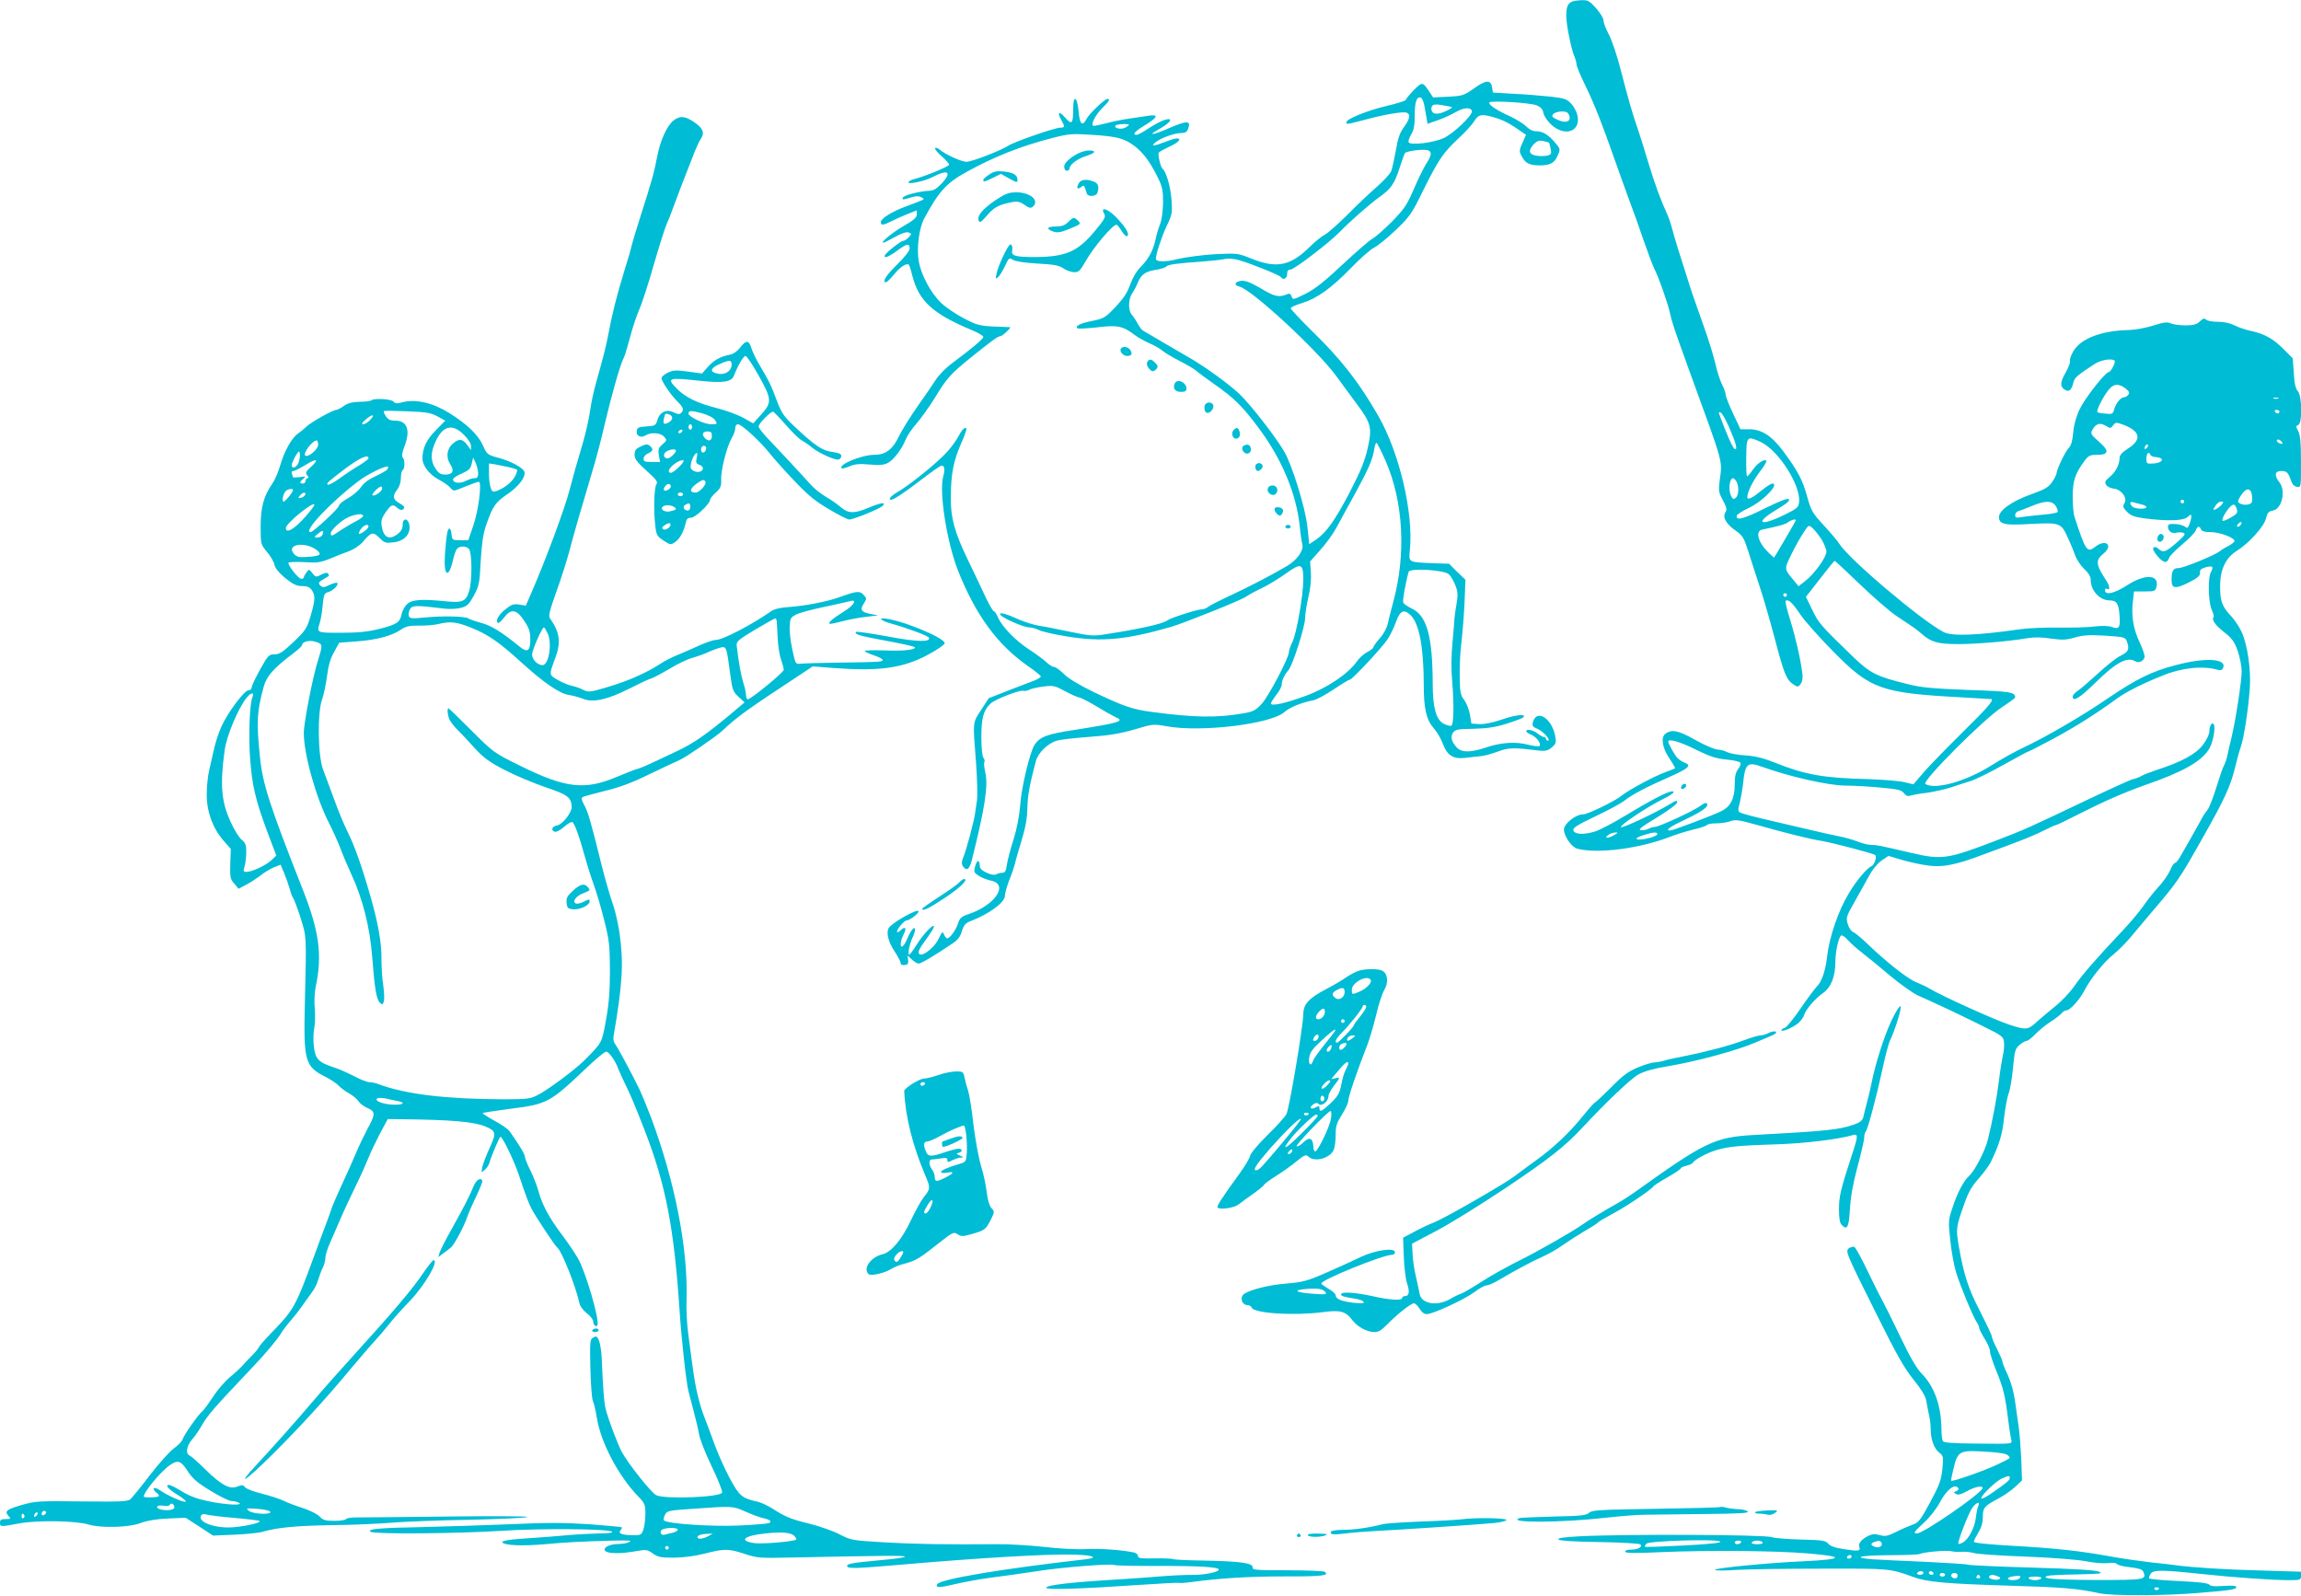 <?xml version="1.0" standalone="no"?>
<!DOCTYPE svg PUBLIC "-//W3C//DTD SVG 20010904//EN"
 "http://www.w3.org/TR/2001/REC-SVG-20010904/DTD/svg10.dtd">
<svg version="1.0" xmlns="http://www.w3.org/2000/svg"
 width="1280pt" height="888pt" viewBox="0 0 1280 888"
 preserveAspectRatio="xMidYMid meet">
<g transform="translate(0,888) scale(0.1,-0.1)"
fill="#00bcd4" stroke="none">
<path d="M8743 8870 c-33 -13 -39 -67 -18 -174 9 -50 23 -106 31 -125 8 -18
14 -41 14 -50 0 -9 22 -62 49 -117 51 -105 95 -217 162 -409 21 -60 57 -159
79 -220 23 -60 61 -166 84 -235 24 -69 51 -140 60 -158 23 -44 75 -192 86
-245 10 -47 19 -75 101 -302 204 -560 190 -510 175 -630 -7 -54 -5 -65 18
-108 21 -39 24 -51 14 -67 -17 -27 3 -64 56 -101 41 -29 47 -40 72 -118 15
-47 44 -138 65 -201 21 -63 58 -193 83 -287 50 -191 64 -225 102 -250 25 -16
27 -16 41 3 9 12 13 33 9 59 -10 79 -38 202 -68 298 -17 54 -28 100 -25 104
14 13 38 -10 81 -74 25 -37 107 -129 182 -205 208 -212 267 -233 714 -257 91
-5 166 -10 168 -10 14 -6 -22 -48 -156 -180 -87 -86 -186 -187 -219 -225 l-59
-69 -50 12 c-27 7 -119 14 -204 17 -247 6 -351 25 -515 91 -65 26 -110 37
-165 41 -41 2 -87 11 -102 18 -15 8 -37 14 -50 14 -20 1 -73 23 -133 57 -89
50 -128 58 -162 30 -25 -19 -15 -80 23 -135 20 -30 34 -55 32 -56 -2 -1 -25
-11 -53 -21 -63 -23 -207 -100 -244 -131 -35 -29 -188 -104 -214 -104 -42 0
-107 -52 -107 -84 0 -38 43 -99 74 -107 113 -30 352 1 521 68 28 11 83 28 123
38 40 9 75 21 78 26 3 5 26 9 51 9 26 0 61 5 79 12 28 10 47 7 141 -19 167
-47 302 -81 368 -91 54 -9 281 -68 296 -78 12 -7 -4 -56 -20 -62 -26 -11 -84
-80 -128 -154 -57 -95 -107 -241 -119 -348 -8 -76 -31 -144 -56 -166 -11 -11
-52 -66 -91 -123 -39 -57 -79 -106 -89 -109 -10 -2 -18 -8 -18 -13 0 -13 71
18 97 43 13 12 26 31 29 42 10 32 62 92 105 122 45 31 69 93 69 176 0 56 18
135 32 144 5 4 22 -8 36 -24 15 -17 52 -50 83 -74 31 -24 101 -81 155 -127 55
-46 124 -95 154 -109 109 -48 235 -108 354 -167 117 -58 121 -61 124 -94 2
-19 -1 -53 -7 -75 -5 -23 -15 -84 -21 -136 -11 -90 -37 -231 -62 -330 -16 -63
-71 -170 -103 -200 -33 -30 -68 -97 -96 -185 -21 -62 -21 -72 -10 -175 6 -61
21 -140 32 -177 24 -78 95 -248 115 -278 8 -11 14 -25 14 -32 0 -7 14 -34 30
-60 17 -26 30 -57 30 -70 0 -13 16 -63 36 -111 38 -92 49 -140 64 -262 5 -41
12 -90 16 -108 7 -38 32 -34 -211 -32 -110 1 -162 5 -167 13 -4 7 -8 35 -8 62
-1 136 -39 243 -113 317 -25 26 -63 91 -113 196 -41 86 -89 182 -105 212 -17
30 -55 108 -86 172 -31 64 -61 119 -68 122 -7 2 -20 -1 -29 -7 -22 -16 -20
-22 155 -372 110 -222 153 -297 204 -360 43 -53 66 -92 70 -115 3 -19 10 -54
15 -78 6 -23 10 -59 10 -80 0 -58 18 -109 46 -131 25 -20 26 -23 19 -93 -7
-63 -16 -88 -68 -185 -54 -100 -66 -114 -97 -124 -19 -7 -60 -24 -91 -40 -49
-24 -61 -27 -93 -18 -27 7 -42 6 -64 -5 -37 -19 -56 -42 -49 -61 9 -23 -4 -25
-83 -13 -52 8 -79 17 -90 31 -14 17 -31 20 -152 23 -74 2 -147 8 -161 13 -39
15 -823 18 -1070 5 -93 -5 -125 -10 -117 -18 7 -7 88 -12 228 -14 123 -2 221
-8 227 -13 14 -14 -13 -29 -52 -29 -18 0 -33 -5 -33 -11 0 -9 52 -10 203 -3
258 11 632 8 812 -7 212 -18 203 -33 -25 -44 -189 -8 -490 -38 -490 -47 0 -5
53 -6 118 -1 64 4 279 7 477 7 379 1 379 1 510 -47 73 -27 185 -37 515 -47
310 -9 396 -16 520 -43 70 -15 358 -14 550 2 181 15 210 19 210 33 0 7 -23 9
-70 6 -49 -4 -73 -2 -80 7 -7 9 -62 15 -170 20 -88 4 -162 11 -165 15 -2 4 2
15 9 26 16 22 61 22 286 -2 180 -19 382 -33 478 -34 69 0 72 1 72 24 l0 23
-227 7 c-200 5 -370 16 -468 29 -16 2 -79 10 -140 16 -60 7 -159 21 -220 32
-174 32 -314 47 -547 60 -142 8 -218 16 -218 23 0 6 12 29 25 51 17 27 25 55
25 86 0 52 8 62 90 105 30 16 71 45 91 64 l37 35 -4 115 c-3 63 -9 144 -14
180 -5 36 -15 102 -21 148 -7 49 -23 106 -40 143 -16 33 -29 66 -29 72 0 7
-14 39 -30 71 -17 32 -30 65 -30 72 0 7 -29 68 -64 137 -66 126 -92 206 -120
367 -16 94 -15 105 32 236 21 61 41 96 79 138 28 32 57 72 66 89 50 103 66
158 75 247 6 52 17 113 25 136 9 22 20 87 25 144 9 95 12 106 36 127 15 13 33
23 40 23 6 0 28 16 47 36 18 20 57 51 84 69 28 18 57 40 64 49 7 9 19 16 27
16 19 0 72 58 99 110 34 66 110 160 163 202 26 21 67 62 92 92 25 30 72 86
105 125 160 187 165 194 304 441 110 194 149 277 172 372 11 46 26 101 34 123
17 48 42 207 50 325 8 101 -12 241 -45 314 -12 27 -39 68 -61 91 -49 53 -59
81 -59 166 0 91 32 157 93 195 66 41 150 133 162 179 8 33 15 41 39 45 50 9
73 110 36 157 -30 38 -26 63 9 63 32 0 40 -8 56 -55 7 -20 18 -31 33 -33 22
-3 22 -3 22 138 0 107 -4 148 -15 171 -14 26 -14 30 0 35 23 9 21 160 -2 187
-13 14 -20 43 -23 102 l-6 82 -51 51 c-58 58 -106 85 -181 101 -29 6 -70 20
-92 31 -25 13 -59 20 -93 20 -29 0 -58 5 -65 12 -9 9 -17 7 -35 -10 -18 -17
-35 -22 -80 -22 -31 0 -67 5 -81 11 -20 9 -38 7 -98 -12 -41 -13 -102 -24
-138 -25 -151 -3 -267 -48 -307 -119 -13 -22 -21 -46 -18 -53 3 -7 -9 -37 -25
-66 -32 -55 -31 -79 0 -96 21 -11 34 1 44 43 6 26 22 40 119 103 35 22 95 32
110 18 8 -8 -21 -64 -33 -64 -18 0 -133 -146 -161 -206 -19 -39 -32 -85 -36
-129 -4 -47 -12 -74 -25 -87 -19 -19 -68 -121 -68 -142 0 -6 -11 -27 -24 -47
-21 -30 -40 -41 -118 -69 -106 -38 -178 -89 -178 -126 0 -40 30 -47 169 -39
171 9 176 7 213 -74 17 -36 36 -84 44 -106 8 -21 30 -53 49 -71 23 -21 35 -41
35 -58 0 -62 50 -116 107 -116 38 0 50 -19 54 -91 4 -61 -4 -71 -42 -57 -20 7
-55 8 -98 3 -36 -5 -127 -7 -201 -6 -74 1 -169 -3 -210 -9 -245 -35 -382 -40
-428 -16 -122 63 -530 408 -581 492 -10 16 -49 62 -86 102 -62 67 -70 80 -92
159 -27 97 -51 141 -134 254 -65 87 -122 123 -194 121 l-43 0 -41 87 c-22 47
-41 94 -41 104 0 10 -9 35 -20 57 -11 21 -29 76 -39 122 -11 46 -40 139 -65
208 -64 182 -64 180 -81 235 -55 170 -78 246 -91 295 -8 30 -19 64 -24 75 -46
102 -74 180 -109 295 -22 74 -50 162 -61 195 -27 75 -52 163 -96 333 -19 74
-48 159 -64 190 -17 31 -30 66 -30 78 0 12 -18 42 -41 68 -35 39 -46 46 -77
45 -21 0 -47 -4 -59 -9z m3081 -2151 c21 -17 24 -24 15 -35 -6 -8 -17 -14 -24
-14 -18 0 -45 -34 -54 -66 -7 -27 -11 -29 -47 -25 -21 1 -42 5 -46 8 -9 5 25
76 59 121 28 38 58 41 97 11z m849 -56 c-7 -2 -19 -2 -25 0 -7 3 -2 5 12 5 14
0 19 -2 13 -5z m7 -73 c0 -5 -4 -10 -9 -10 -6 0 -13 5 -16 10 -3 6 1 10 9 10
9 0 16 -4 16 -10z m-3063 -83 c40 -91 51 -131 33 -125 -7 2 -30 49 -51 103
-45 114 -43 106 -26 99 6 -2 26 -37 44 -77z m2138 7 c14 18 16 18 60 2 92 -36
100 -82 23 -131 -32 -20 -47 -37 -47 -52 -1 -38 -21 -77 -54 -105 -27 -22 -30
-30 -21 -45 6 -10 25 -19 42 -21 43 -4 78 -52 60 -81 -11 -18 -9 -24 14 -48
22 -22 42 -29 100 -37 130 -16 213 -13 237 8 18 16 21 17 21 3 0 -9 -5 -28
-10 -42 -9 -23 -13 -25 -25 -15 -9 7 -33 14 -55 15 -32 2 -40 -1 -40 -15 0
-25 22 -40 48 -33 12 3 29 2 38 -1 13 -5 8 -14 -27 -45 -68 -61 -85 -68 -109
-46 -14 12 -24 15 -30 9 -7 -7 1 -23 23 -49 34 -39 52 -41 65 -5 4 9 37 43 74
74 37 31 70 65 73 76 8 24 21 26 29 5 4 -10 20 -15 53 -15 50 0 133 -31 133
-49 0 -6 -15 -18 -32 -27 -18 -9 -40 -22 -48 -29 -25 -22 -203 -95 -231 -95
-30 0 -39 -15 -39 -66 0 -49 20 -52 96 -14 51 26 64 38 62 54 -2 15 5 22 30
30 40 11 48 5 31 -26 -18 -32 -15 -164 4 -209 9 -20 14 -39 11 -42 -13 -13 9
-45 58 -83 44 -35 57 -52 76 -105 12 -35 22 -86 22 -113 0 -55 -33 -269 -56
-366 -9 -36 -19 -81 -23 -100 -4 -19 -12 -44 -18 -55 -7 -11 -26 -67 -44 -125
-18 -58 -40 -114 -49 -125 -10 -11 -30 -42 -44 -70 -15 -27 -40 -72 -56 -100
-16 -27 -39 -67 -50 -87 -11 -21 -25 -38 -31 -38 -5 0 -18 -19 -28 -43 -10
-23 -39 -65 -65 -92 -26 -28 -63 -75 -83 -105 -21 -30 -76 -96 -123 -145 -139
-147 -217 -237 -262 -302 -24 -34 -72 -85 -108 -113 -36 -29 -78 -65 -95 -80
-54 -50 -62 -51 -155 -21 -80 26 -379 161 -445 201 -16 10 -50 26 -75 36 -48
19 -164 110 -269 211 -36 35 -73 65 -83 69 -9 3 -23 22 -29 43 -11 36 -9 42
39 127 28 49 64 114 81 145 17 32 45 66 68 82 l38 26 60 -18 c33 -10 94 -25
136 -32 101 -17 167 -5 344 62 77 28 167 62 200 75 33 12 88 36 122 53 34 17
65 31 69 31 4 0 61 27 127 61 142 72 252 120 367 161 214 74 316 132 359 202
21 34 37 118 26 136 -10 17 -25 -7 -25 -41 0 -14 -16 -47 -36 -73 -39 -51
-120 -95 -254 -138 -36 -12 -74 -27 -85 -33 -11 -7 -33 -16 -49 -19 -16 -4
-128 -55 -250 -113 -338 -161 -351 -167 -510 -228 -271 -104 -303 -109 -467
-71 -190 44 -198 46 -229 46 -16 0 -51 8 -77 19 -26 10 -75 24 -108 30 -33 7
-96 20 -140 31 -44 10 -150 35 -235 55 -85 19 -162 40 -170 45 -12 7 -13 16
-2 54 6 25 14 71 18 103 11 116 24 127 105 98 151 -55 373 -105 464 -105 44 0
132 -5 195 -11 97 -9 117 -13 131 -31 13 -16 22 -19 40 -13 13 4 53 11 89 15
36 5 94 18 130 29 36 12 87 29 114 37 28 9 109 49 182 90 73 41 135 74 138 74
4 0 66 32 139 71 129 70 230 134 353 223 54 39 140 82 254 128 107 44 225 56
307 32 16 -4 25 -1 30 11 20 52 -98 59 -264 15 -134 -35 -217 -76 -378 -185
-140 -96 -344 -215 -466 -272 -47 -22 -130 -68 -185 -103 -139 -87 -309 -135
-364 -101 -21 14 325 361 425 426 41 27 75 52 75 55 -1 30 -23 34 -262 42
-200 8 -260 13 -338 33 -168 41 -206 60 -295 145 -183 176 -200 195 -234 268
l-35 72 22 28 c12 15 47 60 78 100 30 39 57 72 60 72 3 0 66 -59 141 -131 75
-72 166 -151 202 -175 101 -67 114 -76 141 -100 53 -46 87 -56 199 -57 104 0
285 15 389 33 34 6 80 6 130 -2 66 -9 87 -8 135 6 45 13 79 15 168 10 105 -7
111 -8 120 -31 16 -44 10 -58 -33 -80 -24 -11 -81 -56 -128 -100 -47 -43 -97
-86 -112 -96 -16 -10 -28 -24 -28 -32 0 -32 39 -8 127 78 115 113 177 146 222
118 20 -13 51 5 51 28 0 11 -13 47 -29 81 -34 72 -46 146 -36 225 l6 55 60 0
c54 0 59 2 65 25 17 70 -63 74 -162 10 -71 -46 -124 -58 -124 -29 0 8 4 13 9
9 20 -12 19 13 -2 45 -59 90 -62 113 -15 151 56 47 11 83 -47 37 -45 -35 -53
-23 -115 167 -6 16 -10 67 -10 113 0 88 14 129 67 200 21 28 30 32 69 32 66 0
69 22 9 74 -43 38 -47 44 -36 64 19 35 42 43 74 24 27 -16 29 -16 42 2z
m-1960 -93 c98 -46 222 -239 213 -333 -3 -30 -9 -36 -78 -70 -139 -69 -175
-50 -49 26 56 33 78 51 70 59 -7 7 -48 -9 -136 -52 -117 -59 -163 -70 -153
-38 2 6 33 26 69 43 79 38 170 134 128 134 -7 0 -30 -15 -53 -33 -60 -49 -86
-62 -86 -42 0 28 30 88 71 143 23 29 38 56 35 59 -12 12 -52 -15 -76 -51 -14
-20 -28 -36 -31 -36 -4 0 -6 47 -5 105 1 119 4 122 81 86z m2902 -8 c-8 -7
-37 9 -31 19 3 5 12 4 20 -3 8 -6 13 -14 11 -16z m-755 -25 c-7 -7 -12 -8 -12
-2 0 14 12 26 19 19 2 -3 -1 -11 -7 -17z m20 -38 c2 -6 17 -12 33 -13 48 -4
38 -31 -12 -35 -42 -3 -43 -2 -43 27 0 29 14 43 22 21z m-2302 -149 c15 -28
12 -77 -4 -90 -12 -10 -17 -8 -25 8 -18 33 -11 101 10 101 4 0 13 -9 19 -19z
m2868 -83 c3 -29 -1 -38 -17 -43 -25 -8 -61 2 -61 17 0 5 9 23 21 39 28 40 53
34 57 -13z m-378 -28 c0 -5 -4 -10 -10 -10 -5 0 -10 5 -10 10 0 6 5 10 10 10
6 0 10 -4 10 -10z m-714 -25 c8 -13 13 -28 10 -33 -3 -5 -40 -12 -83 -15 -43
-4 -95 -10 -115 -13 -32 -6 -38 -4 -38 11 0 9 8 19 18 22 9 2 42 15 72 27 75
32 115 33 136 1z m477 9 c15 -3 27 -10 27 -15 0 -13 -64 -11 -78 3 -18 18 -15
30 6 24 9 -3 29 -8 45 -12z m447 0 c-19 -22 -55 -41 -45 -22 16 28 28 38 42
38 13 0 13 -3 3 -16z m84 -30 c5 -16 -2 -25 -35 -43 -22 -13 -43 -21 -45 -18
-7 7 14 47 39 75 22 23 31 20 41 -14z m-2454 -58 c0 -3 -72 -127 -107 -185
l-15 -23 -30 28 c-58 56 -76 120 -35 128 92 19 128 29 144 41 17 13 43 20 43
11z m2475 -25 c-3 -6 -11 -11 -17 -11 -6 0 -6 6 2 15 14 17 26 13 15 -4z
m-2333 -80 c15 -25 28 -56 28 -70 0 -31 -68 -125 -119 -164 l-36 -28 -23 28
c-59 71 -58 65 -16 151 20 42 51 96 67 120 28 43 29 43 49 25 12 -10 34 -38
50 -62z m-192 -311 c0 -5 -4 -10 -10 -10 -5 0 -10 5 -10 10 0 6 5 10 10 10 6
0 10 -4 10 -10z m-508 -859 c79 -39 112 -50 170 -56 40 -3 76 -12 80 -18 3 -6
-2 -22 -13 -35 -14 -18 -19 -41 -19 -84 0 -78 -22 -123 -72 -149 -45 -23 -272
-109 -288 -109 -29 0 -1 21 78 58 99 47 138 74 128 91 -5 8 -17 4 -39 -13 -38
-28 -229 -116 -252 -116 -9 0 -25 -5 -36 -11 -11 -5 -30 -9 -42 -7 -17 2 6 20
91 71 64 39 112 75 112 84 0 12 -7 11 -37 -8 -78 -48 -268 -138 -276 -130 -9
9 148 114 236 157 31 15 57 32 57 37 0 21 -91 -23 -265 -128 -66 -40 -143 -81
-171 -90 -63 -20 -117 -17 -122 7 -3 13 26 31 125 78 70 33 144 73 163 89 41
32 121 74 240 126 117 52 133 67 88 84 -13 5 -30 17 -39 27 -16 19 -49 78 -49
89 0 18 68 -2 152 -44z m-452 -476 c-34 -20 -60 -20 -34 0 10 8 28 14 39 14
18 0 17 -1 -5 -14z m240 5 c0 -10 -63 -30 -99 -30 -32 0 -19 12 27 26 47 15
72 17 72 4z m1949 -3455 c17 -17 22 -13 -59 -52 -63 -31 -250 -97 -256 -90 -2
1 4 32 13 67 23 98 33 104 173 95 77 -4 120 -11 129 -20z m11 -126 c0 -13 -12
-23 -93 -80 -32 -23 -61 -38 -65 -35 -9 10 79 96 113 111 38 17 45 18 45 4z
m-286 -58 c3 -5 -2 -12 -12 -16 -16 -6 -16 -7 0 -16 11 -6 28 -2 60 16 43 25
93 34 86 16 -11 -33 -329 -251 -364 -251 -23 0 -17 9 39 60 30 27 68 76 86
109 39 75 87 112 105 82z m111 -98 c-5 -10 -11 -41 -14 -68 -7 -55 -41 -119
-73 -136 -11 -6 -22 -9 -24 -7 -7 7 56 170 77 200 23 31 46 39 34 11z m-1636
-220 c-117 -6 -216 -10 -218 -7 -3 2 1 10 8 17 16 16 389 27 410 12 10 -7 -52
-14 -200 -22z m316 17 c-3 -5 -13 -10 -21 -10 -8 0 -14 5 -14 10 0 6 9 10 21
10 11 0 17 -4 14 -10z m120 0 c4 -6 -8 -10 -30 -10 -22 0 -34 4 -30 10 3 6 17
10 30 10 13 0 27 -4 30 -10z m661 -1 c10 -17 -12 -32 -35 -24 -34 11 -25 26
21 34 4 0 10 -4 14 -10z m449 -51 c22 1 53 -3 70 -8 16 -5 145 -14 285 -19
154 -6 287 -17 335 -26 45 -9 98 -13 122 -10 23 3 44 2 47 -4 4 -5 28 -13 54
-16 76 -10 89 -14 96 -30 16 -43 8 -44 -263 -44 -235 1 -314 8 -271 23 8 3 83
7 165 8 130 3 146 5 122 15 -19 9 -139 16 -373 23 -190 5 -350 13 -356 16 -5
3 -111 10 -236 16 -125 5 -257 12 -294 14 -123 10 -71 22 92 23 88 0 165 3
171 7 16 10 151 22 174 15 11 -3 38 -5 60 -3z m-615 -28 c0 -5 -7 -10 -16 -10
-8 0 -12 5 -9 10 3 6 10 10 16 10 5 0 9 -4 9 -10z m400 -90 c0 -5 -9 -10 -21
-10 -11 0 -17 5 -14 10 3 6 13 10 21 10 8 0 14 -4 14 -10z m55 0 c3 -5 -1 -10
-9 -10 -9 0 -16 5 -16 10 0 6 4 10 9 10 6 0 13 -4 16 -10z m65 -10 c0 -5 -7
-10 -15 -10 -8 0 -15 5 -15 10 0 6 7 10 15 10 8 0 15 -4 15 -10z m70 -5 c0 -8
-6 -15 -14 -15 -17 0 -28 14 -19 24 12 12 33 6 33 -9z m125 -5 c3 -5 -1 -10
-10 -10 -9 0 -13 5 -10 10 3 6 8 10 10 10 2 0 7 -4 10 -10z m99 1 c14 -5 16
-10 7 -15 -16 -10 -63 2 -56 14 7 12 22 12 49 1z m121 -10 c-8 -13 -65 -15
-65 -2 0 6 15 11 33 13 38 4 41 3 32 -11z m120 -1 c-3 -5 -19 -10 -35 -10 -16
0 -32 5 -35 10 -4 6 10 10 35 10 25 0 39 -4 35 -10z m655 -54 c0 -11 -19 -15
-25 -6 -3 5 1 10 9 10 9 0 16 -2 16 -4z"/>
<path d="M12003 5894 c-9 -23 11 -38 26 -20 13 16 7 36 -10 36 -5 0 -12 -7
-16 -16z"/>
<path d="M9355 4509 c-4 -6 -5 -13 -2 -16 7 -7 27 6 27 18 0 12 -17 12 -25 -2z"/>
<path d="M8198 8387 c-55 -38 -63 -41 -142 -45 l-84 -4 -27 41 c-22 33 -31 39
-45 31 -17 -9 -74 -70 -81 -87 -2 -4 -49 -19 -104 -32 -105 -24 -225 -73 -225
-90 0 -14 -4 -15 103 13 111 30 213 47 232 39 23 -8 18 -35 -15 -80 -23 -31
-34 -62 -45 -129 -9 -49 -20 -101 -26 -116 -6 -15 -43 -55 -82 -89 -40 -35
-114 -105 -164 -156 -51 -51 -107 -100 -124 -109 -18 -9 -53 -38 -80 -64 -109
-109 -185 -125 -324 -70 -80 32 -81 32 -205 26 -69 -4 -160 -16 -204 -26 -74
-19 -126 -18 -126 1 0 25 32 123 60 182 31 64 32 74 27 145 -5 72 -30 159 -50
173 -10 7 -28 80 -21 90 2 4 29 19 59 33 52 24 72 46 40 46 -8 0 -37 -9 -65
-20 -64 -25 -82 -25 -50 0 31 24 104 50 142 50 21 0 31 6 37 23 18 48 -5 48
-111 2 -81 -36 -118 -41 -58 -8 48 27 76 50 68 58 -10 10 -63 -12 -123 -52
-27 -18 -55 -33 -62 -33 -27 0 -11 19 47 54 72 44 77 61 18 52 -24 -4 -72 -11
-108 -16 -36 -5 -91 -16 -123 -25 -32 -8 -64 -15 -72 -15 -22 0 5 57 47 99 37
36 46 51 29 51 -15 0 -102 -82 -117 -112 -23 -44 -38 -29 -44 42 -7 83 -30 96
-30 17 0 -87 -7 -94 -46 -50 -34 39 -45 29 -19 -17 19 -34 19 -40 -6 -40 -30
0 -258 -79 -289 -100 -41 -27 -204 -90 -233 -90 -29 0 -119 41 -150 68 -9 8
-20 12 -25 8 -4 -4 12 -24 36 -45 23 -20 42 -42 42 -47 0 -10 -135 -65 -193
-80 -15 -3 -30 -11 -33 -16 -11 -17 89 3 136 28 83 44 107 28 51 -34 -28 -30
-47 -42 -67 -43 -53 -1 -148 -25 -152 -39 -4 -10 2 -11 19 -6 52 16 68 18 85
8 21 -12 28 -7 -91 -52 -75 -28 -135 -66 -135 -85 0 -20 13 -19 60 5 21 11 62
29 90 40 l50 20 0 -23 c0 -17 -17 -32 -73 -64 -65 -38 -132 -93 -113 -93 4 0
33 14 65 32 37 21 64 29 75 25 18 -7 18 -8 1 -27 -10 -11 -24 -20 -31 -20 -13
0 -97 -66 -102 -81 -7 -19 22 -8 68 26 55 41 70 43 70 13 0 -13 -26 -47 -70
-90 -63 -62 -85 -98 -61 -98 5 0 25 20 45 44 33 41 70 65 82 53 3 -3 12 -31
20 -64 36 -138 114 -209 327 -298 37 -15 67 -33 67 -39 0 -11 -57 -59 -169
-143 -36 -26 -79 -69 -95 -95 -17 -26 -63 -94 -103 -150 -40 -57 -86 -131
-103 -166 -34 -72 -74 -102 -136 -102 -71 0 -203 -55 -182 -75 3 -3 22 2 44
11 30 13 56 15 111 10 56 -5 79 -3 102 9 32 16 79 78 101 134 8 19 34 58 60
87 25 29 69 91 98 137 68 113 90 137 200 226 119 96 154 121 167 121 11 0 64
50 54 50 -175 6 -172 6 -255 48 -45 23 -104 63 -131 89 -55 54 -108 152 -122
228 -13 70 1 185 30 239 80 149 123 197 231 257 163 90 306 146 488 193 87 22
106 23 215 16 141 -9 180 -20 237 -63 48 -37 84 -85 128 -173 26 -53 30 -72
30 -140 -1 -46 -7 -96 -16 -119 -9 -22 -20 -59 -25 -83 -13 -63 -38 -111 -82
-155 -24 -24 -46 -61 -60 -100 -16 -46 -38 -78 -82 -125 -57 -59 -64 -64 -129
-77 -69 -14 -96 -28 -83 -41 4 -4 53 -1 110 5 114 14 143 8 210 -43 17 -13 55
-34 82 -46 28 -12 59 -30 70 -40 11 -10 54 -36 95 -57 42 -21 84 -46 95 -56
11 -10 56 -43 100 -74 110 -77 155 -121 246 -243 129 -172 209 -363 229 -545
4 -44 11 -91 15 -105 8 -32 -31 -86 -83 -117 -90 -53 -206 -113 -312 -163 -63
-29 -122 -59 -131 -67 -8 -7 -25 -13 -36 -13 -24 0 -173 -48 -189 -61 -24 -19
-155 -48 -349 -78 -62 -10 -83 -8 -190 14 -66 14 -145 30 -175 34 -30 5 -80
21 -110 34 -72 33 -116 45 -105 27 11 -18 130 -70 160 -70 14 0 39 -7 55 -15
16 -8 84 -24 153 -35 196 -32 327 -20 582 53 74 22 386 147 415 167 14 10 54
32 90 49 36 17 96 54 134 81 84 61 96 56 96 -35 0 -86 -38 -302 -61 -347 -10
-20 -19 -45 -19 -55 0 -32 -112 -245 -151 -288 -35 -37 -48 -44 -102 -53 -148
-26 -272 -24 -512 8 -106 14 -154 31 -314 107 -89 43 -147 78 -173 104 -21 21
-46 39 -55 39 -8 0 -27 12 -42 26 -14 14 -59 47 -99 73 -76 50 -150 127 -172
180 -7 17 -17 31 -22 31 -5 0 -31 46 -57 103 -26 56 -66 140 -89 187 -73 152
-94 231 -93 345 1 131 15 199 57 297 20 44 33 82 30 85 -9 9 -26 -8 -45 -45
-10 -20 -38 -59 -62 -85 -49 -56 -202 -180 -271 -221 -43 -25 -61 -46 -40 -46
13 0 77 42 173 116 53 41 101 74 107 74 16 0 20 -22 9 -60 -24 -87 20 -367 83
-526 98 -246 218 -410 388 -529 40 -27 72 -54 72 -58 0 -4 -15 -14 -32 -21
-18 -7 -84 -32 -146 -56 l-112 -44 -42 -65 c-48 -73 -47 -58 -28 -301 6 -85 8
-175 5 -200 -4 -25 -8 -58 -11 -75 -5 -41 -48 -202 -65 -243 -10 -24 -11 -37
-3 -50 20 -30 37 -19 50 33 73 291 92 413 75 488 -6 27 -9 53 -5 58 3 5 1 16
-5 23 -7 8 -12 56 -12 114 0 108 12 152 52 189 27 24 163 77 182 70 7 -2 21 0
32 6 11 6 47 14 79 18 55 7 64 5 123 -27 36 -19 70 -34 77 -34 7 0 48 -21 92
-47 44 -27 92 -54 107 -61 56 -24 34 -31 -230 -73 -147 -22 -189 -38 -218 -82
-26 -41 -73 -236 -80 -337 -5 -61 -18 -129 -37 -190 -17 -52 -33 -115 -37
-140 -5 -36 -10 -45 -26 -45 -11 0 -26 -4 -33 -9 -9 -5 -29 -2 -53 9 -29 14
-39 24 -39 42 0 12 -4 23 -9 23 -8 0 -21 -33 -21 -57 0 -15 52 -44 94 -52 99
-21 21 -137 -126 -186 -39 -13 -49 -22 -58 -50 -12 -38 -46 -85 -61 -85 -5 0
-13 10 -18 22 -7 19 -10 17 -30 -25 -29 -59 -111 -114 -111 -73 0 7 11 28 25
47 46 63 64 93 60 98 -9 8 -64 -52 -97 -106 -18 -29 -36 -53 -40 -53 -10 0 1
58 18 94 8 16 14 35 14 43 0 25 -21 2 -40 -42 -10 -24 -23 -46 -29 -49 -16
-11 -13 30 5 65 19 37 11 49 -16 24 -11 -10 -20 -14 -20 -8 0 16 40 63 54 63
16 0 66 38 66 50 0 21 -147 -62 -166 -92 -16 -25 -2 -78 31 -128 19 -29 35
-59 35 -67 0 -9 8 -13 23 -11 17 2 21 8 19 28 l-4 25 24 -22 c13 -13 31 -23
39 -23 13 0 92 47 191 114 26 18 41 37 49 67 11 34 20 44 48 55 104 40 191
104 191 141 0 13 11 52 24 86 14 34 28 76 32 92 3 17 20 75 37 130 22 73 31
122 32 180 2 71 11 123 47 260 12 47 67 101 118 115 19 6 100 15 180 21 110 8
170 18 250 41 103 31 106 31 180 18 190 -35 579 12 655 79 31 27 92 52 162 66
18 3 68 31 113 61 45 30 85 54 90 54 12 0 178 177 208 223 15 22 36 65 47 96
23 64 44 75 81 40 48 -45 74 -179 74 -386 0 -134 14 -196 54 -242 18 -20 40
-57 50 -83 26 -71 58 -91 126 -84 30 4 71 8 90 10 19 2 62 14 94 26 60 22 88
22 226 5 37 -4 50 -1 72 17 24 21 26 27 19 65 -19 99 -104 151 -124 75 -5 -20
0 -26 27 -37 32 -14 77 -65 56 -65 -5 0 -10 5 -10 10 0 6 -5 10 -11 10 -6 0
-22 9 -36 20 -25 20 -63 27 -63 12 0 -4 12 -13 28 -19 29 -13 56 -48 47 -62
-3 -5 -31 -2 -63 6 -70 19 -154 13 -239 -16 -83 -28 -134 -28 -160 2 -29 31
-36 60 -19 83 12 16 28 19 113 20 75 2 118 8 183 28 47 15 88 30 93 35 21 21
-38 16 -114 -10 -54 -19 -100 -28 -129 -27 l-45 3 -8 50 c-5 27 -19 64 -32 81
-20 27 -24 43 -25 130 -1 54 3 142 10 194 6 52 14 151 17 220 l5 125 -46 44
-45 45 -88 3 c-142 6 -137 3 -130 76 20 206 -59 539 -175 742 -107 187 -207
316 -372 476 -64 63 -116 119 -116 124 0 6 28 19 63 29 84 26 163 83 271 194
50 52 108 103 129 114 21 10 77 56 123 100 77 74 88 90 150 217 85 172 112
211 195 289 38 35 78 78 89 97 25 40 41 43 118 20 47 -14 83 -33 149 -80 l22
-15 -20 -45 c-18 -41 -19 -47 -4 -74 20 -39 43 -51 100 -51 59 0 83 13 101 57
15 34 14 35 -18 73 -38 43 -67 60 -106 60 -16 0 -37 11 -52 27 -14 14 -54 39
-88 55 -74 33 -124 66 -117 78 7 12 226 -1 263 -16 24 -10 34 -21 38 -44 4
-17 23 -45 45 -65 75 -67 161 -37 145 50 -4 20 -19 50 -34 66 -25 28 -37 32
-112 41 -47 5 -139 13 -205 16 l-120 7 -5 30 c-7 43 -35 41 -102 -8z m-276
-88 c4 -19 9 -51 13 -71 l6 -37 56 20 c31 10 76 31 100 45 45 26 83 29 91 7 7
-22 -105 -129 -161 -153 -58 -25 -180 -39 -191 -22 -3 6 3 26 14 44 15 25 20
50 20 109 0 73 11 104 34 96 6 -2 14 -19 18 -38z m123 -8 c39 -7 40 -7 16 -20
-45 -25 -79 -30 -92 -15 -6 7 -9 21 -5 29 6 16 21 18 81 6z m684 -53 c13 -34
-19 -46 -65 -24 -30 14 -34 19 -24 31 7 8 28 15 47 15 26 0 36 -5 42 -22z
m-2449 -53 c0 -2 -9 -9 -20 -15 -23 -12 -64 -4 -55 11 6 9 75 13 75 4z m2337
-98 c1 -2 6 -18 9 -35 6 -27 3 -32 -20 -38 -14 -3 -42 -3 -61 0 -41 8 -45 29
-13 64 18 18 30 22 52 18 16 -4 31 -8 33 -9z m-673 -43 c23 -9 20 -28 -11 -76
-14 -23 -46 -87 -69 -142 -38 -88 -54 -110 -121 -179 -43 -43 -91 -85 -107
-94 -16 -8 -91 -73 -166 -143 -101 -95 -154 -137 -207 -164 -69 -34 -72 -35
-78 -15 -5 14 -12 18 -23 13 -47 -20 -70 -15 -147 31 -56 33 -87 45 -108 43
-38 -4 -46 -24 -13 -32 70 -17 431 -351 538 -496 30 -41 81 -111 114 -155 82
-110 88 -135 62 -249 -16 -70 -38 -125 -99 -243 -84 -160 -131 -226 -190 -266
l-36 -24 -10 96 c-12 108 -84 341 -129 419 -48 83 -191 266 -252 323 -62 57
-182 144 -267 194 -29 17 -96 56 -151 88 -54 32 -105 62 -113 66 -8 4 -22 22
-32 40 -9 18 -24 40 -33 50 -21 24 -20 87 2 119 10 15 24 41 31 59 19 46 42
63 101 72 29 5 55 13 59 19 6 10 63 18 198 27 44 3 98 9 120 13 26 6 54 4 88
-6 69 -20 225 -83 231 -94 11 -18 34 -7 34 17 0 18 5 25 18 25 21 0 216 150
273 208 54 57 173 161 224 197 63 45 82 72 111 162 14 43 27 80 30 82 12 12
106 23 128 15z m-237 -1726 c100 -228 116 -520 43 -788 -11 -41 -25 -95 -30
-119 -6 -26 -24 -59 -45 -82 -19 -22 -35 -44 -35 -49 0 -6 -15 -17 -32 -26
-18 -9 -45 -32 -59 -52 -48 -70 -168 -150 -286 -193 -114 -42 -193 -59 -193
-42 0 6 14 27 30 48 17 21 30 46 30 57 0 22 15 55 38 81 23 26 92 243 92 288
0 21 8 73 18 116 12 50 17 100 14 139 l-4 61 56 63 c32 35 72 91 90 124 18 34
65 120 105 192 76 140 96 186 106 247 3 21 9 36 13 33 4 -2 26 -46 49 -98z
m352 -632 c11 -10 28 -38 37 -62 14 -36 15 -53 6 -106 -6 -35 -11 -70 -11 -78
0 -8 -5 -68 -11 -132 -7 -75 -8 -153 -2 -215 11 -132 9 -246 -5 -250 -7 -3
-25 3 -42 11 -42 22 -61 90 -61 220 -1 267 -32 381 -117 421 -23 11 -44 26
-47 33 -5 10 13 111 30 171 7 22 196 11 223 -13z"/>
<path d="M3747 8210 c-37 -29 -75 -113 -92 -205 -17 -89 -29 -130 -91 -325
-24 -74 -46 -148 -50 -165 -3 -16 -23 -86 -45 -155 -40 -132 -62 -219 -84
-335 -14 -73 -26 -121 -68 -270 -14 -49 -28 -115 -32 -145 -9 -66 -28 -148
-59 -250 -13 -41 -38 -131 -56 -200 -28 -109 -134 -394 -218 -587 l-27 -62
-37 6 c-31 5 -43 0 -76 -26 -39 -30 -58 -66 -42 -76 4 -3 20 11 35 31 38 50
70 45 112 -21 27 -40 33 -60 33 -103 0 -65 -17 -75 -62 -37 -100 81 -153 114
-211 130 -34 9 -67 21 -72 25 -15 12 -146 15 -242 5 -71 -7 -83 -6 -89 8 -3 8
0 25 6 37 13 24 32 24 195 4 28 -3 68 -1 90 5 34 9 44 19 71 68 29 54 32 68
38 191 6 98 13 150 30 200 36 105 52 128 117 172 63 43 101 92 97 123 -4 23
-74 62 -151 82 -55 15 -59 18 -81 68 -27 59 -87 117 -186 179 -93 58 -189 80
-263 60 -28 -8 -39 -7 -48 4 -12 15 -110 20 -123 7 -4 -4 -33 -8 -64 -8 -43
-1 -66 -7 -89 -23 -17 -12 -36 -22 -42 -22 -19 0 -144 -70 -167 -94 -12 -11
-33 -29 -47 -38 -34 -24 -75 -97 -98 -176 -10 -36 -30 -82 -44 -102 -48 -70
-65 -131 -65 -239 0 -99 0 -99 36 -142 19 -23 38 -55 41 -71 4 -19 24 -44 60
-74 44 -35 63 -44 93 -44 29 0 43 -6 54 -22 21 -30 20 -54 -6 -144 -21 -70
-28 -81 -95 -145 -60 -57 -79 -69 -106 -69 -31 0 -36 -5 -80 -84 -26 -47 -47
-92 -47 -100 0 -9 -8 -16 -18 -16 -23 0 -116 -125 -151 -203 -15 -34 -33 -89
-40 -122 -7 -33 -20 -86 -27 -118 -8 -32 -14 -94 -14 -138 0 -96 34 -187 94
-256 l40 -45 -3 -83 c-2 -75 0 -85 22 -110 l24 -29 43 23 c23 12 59 35 79 51
20 16 53 36 74 45 l38 15 19 -45 c10 -24 24 -64 31 -87 6 -24 15 -48 20 -54 5
-7 24 -56 41 -110 34 -109 33 -94 24 -469 -8 -329 0 -357 114 -415 30 -15 64
-38 74 -49 11 -12 37 -32 58 -43 21 -12 45 -32 53 -45 9 -13 31 -29 50 -37 44
-19 44 -34 -1 -116 -19 -36 -48 -96 -64 -135 -16 -38 -50 -115 -76 -170 -25
-55 -50 -111 -55 -125 -4 -14 -19 -54 -32 -90 -14 -36 -44 -117 -67 -180 -106
-290 -115 -305 -239 -433 -36 -37 -68 -73 -70 -80 -2 -6 -18 -26 -35 -43 -17
-17 -40 -42 -52 -55 -11 -13 -44 -44 -73 -68 -29 -24 -72 -73 -95 -110 -24
-36 -50 -72 -59 -80 -24 -19 -103 -132 -111 -157 -3 -11 -26 -35 -50 -52 -24
-18 -84 -85 -134 -150 -49 -65 -98 -124 -107 -132 -15 -13 -60 -14 -269 -12
-229 3 -257 2 -325 -17 -93 -26 -108 -37 -85 -62 16 -18 16 -19 -14 -19 -25 0
-32 -4 -32 -20 0 -24 1 -24 109 -4 97 18 315 15 386 -7 68 -20 221 -16 285 8
37 14 88 23 154 26 l99 4 76 -49 76 -50 120 5 c66 3 136 10 155 16 83 24 188
34 385 37 116 1 262 8 325 13 63 6 262 14 442 17 180 4 325 11 322 16 -3 4
-204 5 -447 2 -243 -3 -468 -5 -499 -5 -31 1 -60 -4 -63 -9 -3 -6 -33 -10 -65
-10 -50 0 -63 4 -82 24 -13 14 -54 34 -93 47 -38 12 -87 30 -108 41 -21 10
-75 28 -120 39 -45 11 -87 27 -94 36 -10 13 -17 14 -42 4 -42 -18 -89 7 -179
95 -40 40 -80 75 -88 78 -23 9 -16 53 14 88 16 18 38 50 50 71 39 68 63 95
292 337 70 74 130 145 154 184 10 17 35 50 55 72 20 23 47 58 61 78 14 20 37
53 52 73 16 20 33 53 38 74 6 20 17 50 25 66 8 15 15 40 15 55 0 15 11 51 24
80 13 29 40 91 60 138 20 47 59 130 86 185 27 55 58 125 70 155 12 30 41 91
64 135 l43 80 84 -1 c269 -3 396 -14 458 -40 61 -25 63 -36 25 -119 -19 -41
-37 -89 -41 -107 -6 -33 -6 -33 14 -15 12 10 23 28 26 40 6 26 52 135 60 143
8 9 73 -124 102 -208 38 -114 54 -158 72 -192 20 -40 132 -209 143 -216 23
-15 103 -214 124 -312 3 -15 22 -39 41 -54 19 -14 35 -35 35 -45 0 -19 16 -34
23 -21 15 23 -65 299 -108 372 -17 30 -57 89 -88 130 -70 92 -112 170 -131
242 -8 30 -28 82 -45 116 -17 34 -31 68 -31 77 0 13 -28 61 -85 142 -8 12 -46
38 -85 59 -38 21 -67 40 -65 42 3 3 71 13 152 24 208 26 221 33 429 231 51 48
98 87 106 87 15 0 52 -52 67 -95 6 -16 25 -57 41 -90 28 -57 47 -101 107 -255
116 -300 162 -535 193 -995 11 -169 37 -402 50 -455 5 -19 19 -71 30 -115 12
-44 25 -100 29 -125 4 -25 35 -104 70 -177 35 -72 61 -138 58 -146 -10 -26
-320 -38 -367 -14 -28 14 -159 179 -192 242 -24 46 -75 182 -89 238 -9 35 -15
121 -22 287 -2 36 -9 78 -15 93 -10 24 -15 26 -31 17 -19 -9 -20 -20 -17 -168
2 -88 8 -169 14 -185 7 -15 16 -57 22 -93 22 -139 120 -324 231 -439 36 -37
39 -45 39 -96 0 -31 -5 -70 -11 -88 -10 -28 -15 -31 -52 -31 -64 0 -90 9 -76
26 7 8 10 16 8 18 -2 2 -83 10 -179 17 -138 9 -233 10 -445 0 -148 -6 -371
-13 -495 -16 -232 -4 -302 -11 -278 -26 21 -14 483 -10 718 5 225 15 607 12
625 -5 5 -5 -22 -9 -70 -9 -44 -1 -125 -5 -180 -10 -55 -5 -140 -12 -190 -15
-130 -8 -176 -15 -170 -25 11 -17 112 -21 235 -10 120 11 219 16 380 20 99 2
110 1 85 -10 -11 -5 -38 -9 -61 -9 -49 -1 -87 -25 -64 -41 20 -13 88 -13 166
1 59 10 65 10 96 -13 29 -20 44 -23 118 -23 53 1 117 9 171 23 109 28 131 28
222 -2 69 -23 84 -24 263 -20 522 11 635 12 628 4 -5 -4 -67 -13 -139 -19
-160 -15 -187 -20 -182 -34 4 -14 54 -12 297 9 451 39 828 61 968 56 104 -3
136 -17 60 -26 -460 -52 -807 -110 -824 -138 -13 -21 11 -21 99 0 50 12 144
29 207 37 63 8 172 23 242 34 135 22 424 45 439 35 5 -3 109 -5 231 -5 236 1
348 -6 348 -20 0 -14 -79 -30 -148 -30 -37 1 -116 -3 -177 -8 -60 -5 -153 -12
-205 -15 -281 -16 -430 -33 -430 -48 0 -13 187 -7 524 16 116 8 213 13 216 11
4 -2 35 0 71 5 154 21 319 31 521 31 202 -1 248 5 216 26 -7 4 -101 8 -208 8
-175 0 -195 2 -192 16 4 24 -69 34 -268 38 -91 1 -169 5 -174 8 -5 3 -51 5
-102 4 -78 -1 -94 1 -94 14 0 8 -10 17 -22 19 -64 14 -192 23 -265 19 -45 -3
-151 2 -235 12 -84 9 -200 16 -258 15 -284 -2 -451 0 -625 10 -186 11 -191 12
-255 45 -36 19 -111 45 -167 59 -106 26 -132 37 -209 86 -26 16 -60 32 -78 36
-88 19 -103 32 -155 128 -27 50 -66 136 -86 191 -20 55 -45 123 -56 150 -31
82 -50 164 -65 275 -8 58 -20 146 -26 195 -7 50 -11 133 -9 185 9 283 -64 656
-197 1013 -23 59 -52 131 -66 160 -42 86 -122 235 -136 252 -7 9 -10 28 -6 47
49 283 56 401 32 570 -8 53 -25 128 -39 165 -13 37 -41 133 -61 213 -60 243
-75 293 -96 332 -15 26 -17 39 -9 44 6 4 63 19 126 35 83 20 152 46 251 95 76
36 147 70 160 75 29 11 205 131 240 164 89 83 133 114 435 313 l68 45 117 -9
c254 -19 386 -1 526 75 50 27 91 55 91 63 0 32 -264 138 -343 138 -26 0 -1
-16 43 -28 93 -26 209 -69 213 -80 8 -25 -69 -23 -233 8 -92 17 -170 28 -173
25 -13 -13 22 -23 171 -50 86 -16 157 -32 157 -36 0 -15 -69 -21 -175 -17 -58
2 -105 0 -105 -3 0 -4 23 -15 50 -24 28 -9 50 -21 50 -26 0 -11 -17 -12 -245
-15 -99 -1 -193 -4 -210 -6 -30 -3 -30 -3 -47 77 -10 44 -17 103 -15 130 2 46
5 51 37 67 19 10 89 28 155 42 66 14 130 28 143 32 45 13 22 -24 -37 -60 -63
-39 -93 -66 -71 -66 7 0 40 7 74 16 33 9 90 19 126 23 l65 8 -43 8 c-51 9 -60
24 -36 59 16 25 16 28 -2 47 -21 23 -37 22 -129 -11 -72 -27 -194 -50 -290
-57 -44 -3 -79 -11 -95 -23 -109 -76 -270 -160 -309 -160 -13 0 -51 -13 -85
-28 -34 -16 -88 -39 -121 -53 -33 -13 -79 -36 -101 -51 -74 -49 -177 -95 -288
-128 -101 -30 -110 -32 -140 -18 -17 9 -46 19 -64 23 -18 3 -53 18 -78 32 -51
29 -51 26 -15 123 33 88 25 143 -30 221 -9 12 -1 44 35 145 26 71 58 172 72
224 25 97 69 247 128 445 19 61 51 182 71 270 39 165 86 330 105 365 6 11 21
62 35 114 13 52 36 119 49 149 14 30 51 142 81 248 31 107 64 212 74 234 10
22 24 56 30 75 16 45 81 215 117 305 15 39 33 79 41 90 24 35 16 59 -32 93
-53 37 -82 40 -118 12z m-1312 -1647 l42 -23 -52 -53 c-52 -52 -75 -99 -75
-158 0 -39 39 -89 89 -116 25 -13 53 -32 63 -43 23 -25 16 -25 90 5 34 14 66
25 71 25 19 0 0 -153 -29 -240 l-29 -85 -45 0 c-43 0 -45 1 -48 33 -2 17 -7
32 -12 32 -11 0 -17 -38 -25 -145 -8 -120 20 -139 45 -30 6 27 16 55 22 62 14
17 53 17 67 -1 17 -20 18 -173 2 -229 -18 -63 -36 -71 -130 -62 -137 14 -189
10 -217 -16 -13 -12 -26 -37 -30 -55 -8 -46 -27 -58 -126 -83 -66 -16 -118
-21 -213 -21 -135 0 -134 -1 -116 56 5 16 13 59 16 97 6 59 9 68 30 73 27 7
61 41 51 51 -3 4 -23 -1 -43 -11 -32 -15 -38 -15 -51 -3 -13 13 -11 17 14 33
16 10 31 19 33 20 1 2 0 7 -4 13 -4 7 -16 6 -37 -5 -30 -16 -32 -15 -50 7 -18
24 -19 24 -33 5 -8 -11 -15 -23 -15 -28 0 -4 -6 -8 -14 -8 -16 0 -78 79 -71
90 3 4 42 5 87 3 72 -5 91 -2 143 19 33 14 81 33 107 42 26 10 59 32 74 49 49
58 58 61 94 26 28 -29 35 -31 78 -26 58 6 95 43 90 91 -4 43 -38 50 -38 7 0
-20 -8 -36 -26 -50 -48 -38 -80 -23 -91 43 -4 29 0 44 22 76 31 44 40 48 66
24 10 -9 23 -13 28 -9 17 10 13 19 -19 37 -35 20 -38 40 -10 75 12 16 20 41
20 64 0 21 5 41 10 44 13 8 13 58 0 71 -6 6 -3 28 11 64 33 87 14 140 -51 140
-29 0 -41 6 -53 24 -9 13 -14 26 -11 29 3 3 62 2 131 -1 107 -4 132 -9 168
-29z m-375 -18 c-13 -14 -31 -25 -39 -25 -11 1 -8 8 12 25 37 33 57 32 27 0z
m521 -84 c23 -23 39 -48 39 -62 l0 -23 -16 22 c-28 41 -49 45 -83 16 -36 -30
-42 -78 -15 -119 22 -34 12 -55 -28 -55 -26 0 -38 7 -55 33 -29 43 -29 89 1
153 40 87 94 99 157 35z m-811 -54 c0 -26 -54 -72 -71 -62 -17 11 38 85 63 85
4 0 8 -10 8 -23z m-109 -100 c-13 -34 -46 -38 -36 -4 4 12 14 33 23 47 16 24
17 24 20 4 2 -11 -2 -32 -7 -47z m389 24 c0 -5 -24 -23 -52 -40 -29 -17 -79
-50 -110 -73 -32 -23 -61 -38 -65 -34 -8 8 -2 13 96 88 80 60 131 84 131 59z
m-321 -49 c-29 -26 -31 -32 -20 -46 9 -11 10 -16 2 -16 -6 0 -11 -7 -11 -15 0
-8 -7 -15 -15 -15 -20 0 -19 10 3 27 15 13 13 14 -20 9 -21 -2 -38 -3 -38 -1
0 2 -3 10 -6 19 -4 10 -1 16 8 16 8 0 38 16 68 34 62 39 78 32 29 -12z m931
-34 c0 -22 -5 -28 -20 -28 -12 0 -34 -7 -51 -16 -31 -16 -69 -11 -69 9 0 7 22
22 49 33 40 18 49 27 55 55 l8 34 14 -30 c7 -16 13 -42 14 -57z m168 34 c23
-5 45 -12 48 -15 3 -3 -2 -19 -10 -35 -17 -33 -57 -65 -100 -82 -24 -9 -28 -7
-36 16 -6 14 -10 50 -10 81 l0 55 33 -5 c17 -3 51 -10 75 -15z m-673 -13 c-4
-6 -34 -23 -66 -38 -38 -17 -66 -38 -81 -61 -13 -19 -46 -47 -73 -62 -28 -15
-50 -34 -50 -42 0 -14 -142 -145 -157 -146 -47 -1 117 172 268 285 51 39 153
88 163 79 1 -1 0 -8 -4 -15z m-31 -112 c-6 -16 -44 -40 -52 -32 -7 7 40 54 50
48 4 -2 5 -9 2 -16z m-494 -2 c0 -14 -50 -74 -55 -65 -8 13 4 53 19 62 12 9
36 11 36 3z m68 -27 c-3 -7 -13 -15 -24 -17 -16 -3 -17 -1 -5 13 16 19 34 21
29 4z m32 -85 c-73 -93 -140 -141 -140 -100 0 24 145 144 159 131 2 -1 -7 -16
-19 -31z m290 -33 c0 -5 -19 -19 -42 -31 -24 -12 -62 -35 -85 -50 -47 -33 -53
-34 -53 -16 0 19 60 74 100 91 40 17 80 21 80 6z m30 -59 c0 -11 -39 -41 -52
-41 -5 0 -1 11 8 25 16 24 44 34 44 16z m-256 -45 c-3 -9 -16 -16 -28 -16 -21
1 -21 1 3 21 26 22 35 20 25 -5z m-25 -92 c21 -20 8 -27 -57 -32 -48 -3 -60
-1 -76 16 -51 58 73 72 133 16z m2552 -391 c1 -10 3 -52 5 -93 2 -41 10 -95
19 -119 8 -24 15 -49 15 -57 0 -14 -183 -164 -200 -164 -5 0 -10 10 -10 23 0
12 -7 45 -16 72 -13 43 -25 111 -36 204 -3 22 10 33 102 88 58 34 108 63 113
63 4 0 7 -8 8 -17z m-1704 -33 c97 -39 156 -79 278 -190 128 -117 219 -179
270 -186 22 -3 57 -13 78 -21 54 -23 134 -6 255 55 53 27 108 53 122 57 14 4
61 29 105 55 44 27 100 53 124 60 24 6 69 22 99 36 30 13 63 24 72 24 21 0 23
-8 42 -150 12 -88 15 -97 46 -126 l34 -31 -83 -70 c-131 -109 -202 -158 -286
-198 -43 -20 -105 -49 -138 -65 -33 -16 -71 -32 -85 -36 -14 -3 -68 -24 -120
-46 -178 -75 -284 -63 -540 64 -144 71 -146 73 -268 195 -68 68 -125 123 -127
123 -10 0 -4 -46 8 -68 7 -12 27 -37 45 -55 18 -17 60 -62 93 -99 51 -55 79
-76 170 -123 60 -31 162 -73 226 -95 122 -41 142 -56 143 -110 0 -32 -53 -98
-82 -102 -26 -4 -35 -26 -14 -34 10 -4 30 6 52 25 20 18 41 30 47 28 12 -4 37
-71 72 -197 13 -47 35 -116 49 -154 14 -39 40 -126 57 -195 29 -114 31 -140
32 -281 0 -114 -6 -186 -22 -274 -23 -128 -20 -124 -122 -226 -50 -50 -204
-165 -259 -192 -41 -21 -59 -23 -190 -23 -319 1 -545 28 -694 84 -15 6 -38 11
-50 11 -13 0 -52 15 -87 34 -35 18 -87 41 -116 50 -82 27 -99 46 -107 114 -4
33 -3 79 2 103 5 24 6 73 3 109 -4 37 -1 89 5 120 38 177 20 310 -73 545 -183
464 -222 584 -237 735 -20 194 -17 253 21 390 16 59 54 102 161 183 28 21 52
43 52 48 0 20 41 30 75 19 41 -13 41 -15 15 -100 -30 -92 -80 -351 -80 -407 0
-119 68 -361 141 -503 21 -41 49 -104 63 -140 13 -36 40 -99 59 -140 65 -140
105 -297 118 -469 13 -170 23 -229 41 -247 15 -15 17 -14 23 5 4 12 2 52 -3
89 -6 37 -10 103 -10 147 1 90 -18 199 -63 355 -47 164 -88 278 -125 352 -19
38 -53 119 -75 181 -23 62 -51 137 -62 167 -29 74 -32 319 -5 390 9 25 21 83
27 129 8 60 19 99 40 135 l28 51 95 7 c111 8 195 30 246 64 29 20 47 24 101
24 36 -1 84 3 106 8 69 17 104 13 182 -18z m428 -30 c28 -53 9 -180 -27 -180
-28 0 -58 31 -58 59 0 24 55 151 66 151 2 0 10 -13 19 -30z m-1641 -359 c-15
-33 -22 -210 -13 -336 11 -154 30 -235 96 -412 l50 -132 -26 -25 c-30 -29
-107 -65 -138 -66 -20 0 -21 3 -12 32 5 18 9 54 9 80 0 38 -5 50 -25 66 -14
11 -42 55 -61 98 -53 114 -61 208 -34 402 11 80 75 233 123 292 23 29 44 30
31 1z m809 -2246 c46 -9 30 -22 -25 -20 -58 2 -109 22 -89 35 7 4 29 3 49 -1
20 -5 49 -11 65 -14z m-1170 -2057 c27 -42 53 -65 127 -110 52 -32 105 -58
119 -58 14 0 33 -5 41 -10 25 -16 -76 -11 -171 9 -59 12 -105 29 -146 54 -33
21 -66 37 -73 37 -24 0 -2 -26 49 -56 29 -18 49 -34 44 -37 -11 -7 -102 34
-143 63 -16 11 -31 16 -34 11 -4 -5 3 -16 14 -24 11 -7 17 -17 13 -20 -7 -8
-83 -9 -83 -2 0 27 98 144 148 177 42 28 59 22 95 -34z m-73 -204 c0 -15 -53
-20 -84 -8 -26 10 -8 24 23 18 16 -4 32 -1 35 5 9 14 26 5 26 -15z m3180 -24
c38 -17 83 -33 100 -36 35 -8 46 -19 26 -27 -8 -3 -82 -9 -164 -13 -154 -7
-407 10 -419 29 -3 5 0 19 7 32 11 21 21 23 154 32 225 16 221 16 296 -17z
m-2648 2 c19 -19 -94 -16 -118 4 -18 14 -14 15 44 11 34 -2 68 -9 74 -15z
m-1251 -15 c-13 -13 -26 -3 -16 12 3 6 11 8 17 5 6 -4 6 -10 -1 -17z m-49 -9
c-7 -7 -12 -8 -12 -2 0 14 12 26 19 19 2 -3 -1 -11 -7 -17z m-67 3 c3 -5 1
-12 -5 -16 -5 -3 -10 1 -10 9 0 18 6 21 15 7z m1172 -15 c72 -6 134 -14 137
-17 9 -9 -67 -27 -139 -34 -97 -10 -202 24 -188 61 4 11 13 14 32 9 14 -4 85
-13 158 -19z m2463 -66 c0 -5 -12 -12 -27 -16 -16 -3 -34 -8 -41 -10 -20 -6
-32 4 -25 21 6 17 93 22 93 5z m649 -34 c8 -9 13 -18 10 -20 -11 -11 -187 -26
-232 -20 -92 13 -58 42 62 54 93 10 140 5 160 -14z m-479 -1 c-29 -16 -60 -19
-60 -6 0 11 23 18 60 19 l25 1 -25 -14z m-220 -65 c0 -5 -4 -10 -10 -10 -5 0
-10 5 -10 10 0 6 5 10 10 10 6 0 10 -4 10 -10z"/>
<path d="M3187 3925 c-32 -29 -38 -41 -35 -68 3 -28 7 -32 35 -35 38 -4 93 22
93 44 0 13 -4 13 -31 -1 -17 -9 -37 -14 -45 -11 -23 9 -1 41 38 56 43 18 43
17 28 35 -19 23 -42 18 -83 -20z"/>
<path d="M6035 8040 c-50 -11 -115 -59 -115 -86 0 -15 6 -24 15 -24 8 0 15 6
15 14 0 20 43 52 88 67 20 6 41 15 45 19 13 11 -15 17 -48 10z"/>
<path d="M5503 7909 c-18 -11 -33 -25 -33 -30 0 -13 4 -12 54 12 l44 22 46
-26 c42 -23 46 -24 46 -8 0 28 -22 41 -76 47 -39 4 -56 1 -81 -17z"/>
<path d="M6000 7859 c-14 -25 -6 -36 15 -19 15 13 16 11 31 -37 5 -19 51 -16
58 3 12 33 6 55 -20 64 -41 16 -72 12 -84 -11z"/>
<path d="M5540 7768 c-73 -50 -106 -88 -96 -114 6 -16 13 -11 47 28 39 46 67
60 141 74 29 5 44 1 68 -16 25 -18 34 -19 45 -10 40 33 -13 80 -89 80 -45 0
-61 -6 -116 -42z"/>
<path d="M6137 7714 c-3 -4 -1 -14 6 -24 9 -16 2 -30 -50 -92 -98 -119 -164
-147 -338 -148 -102 0 -128 7 -125 31 4 25 0 39 -10 39 -12 0 -69 -120 -77
-165 -6 -26 -4 -28 8 -18 9 7 26 35 39 62 22 47 24 49 44 36 14 -9 65 -17 136
-21 92 -5 121 -10 144 -26 15 -11 42 -21 59 -22 27 -1 34 5 65 59 45 80 151
205 173 205 4 0 17 -16 29 -36 15 -23 26 -32 32 -26 11 11 -8 45 -56 96 -33
36 -70 59 -79 50z"/>
<path d="M5941 7644 c-18 -18 -35 -24 -68 -24 -49 0 -56 -13 -14 -28 23 -8 40
-5 86 13 70 29 70 29 50 49 -21 20 -24 19 -54 -10z"/>
<path d="M4117 6946 c-18 -22 -38 -36 -61 -40 -50 -10 -86 -30 -121 -70 l-30
-34 -78 11 c-67 9 -83 8 -112 -6 -19 -9 -35 -23 -35 -30 0 -19 53 -96 89 -131
33 -32 37 -46 20 -63 -9 -9 -19 -8 -41 3 -39 20 -79 2 -91 -43 -9 -30 -13 -32
-61 -35 -44 -3 -51 -6 -54 -26 -4 -27 23 -40 49 -24 29 19 84 15 103 -7 17
-19 17 -21 -9 -43 -22 -19 -25 -28 -20 -60 l7 -38 -46 0 c-38 0 -46 3 -46 18
0 11 11 24 25 30 29 13 31 24 10 42 -13 11 -22 10 -50 -3 -28 -13 -35 -22 -35
-46 0 -24 13 -41 67 -90 53 -47 64 -63 55 -74 -13 -15 -17 -144 -7 -230 6 -53
10 -60 46 -84 37 -24 40 -25 64 -9 26 17 49 59 60 109 4 20 11 27 29 27 24 0
106 78 106 100 0 6 14 24 32 40 27 25 31 35 30 73 -3 51 32 186 59 231 10 17
19 41 19 54 0 13 6 22 15 22 20 0 120 -91 176 -161 25 -31 88 -102 140 -156
75 -79 114 -111 191 -156 53 -32 104 -57 112 -57 23 0 169 59 186 76 23 23
-11 18 -80 -11 -78 -33 -111 -32 -152 3 -18 16 -55 42 -83 58 -27 16 -66 46
-85 68 -58 65 -182 197 -237 255 -29 30 -53 61 -53 69 0 15 65 82 80 82 4 0
36 -33 70 -72 35 -40 74 -79 89 -87 14 -8 40 -25 56 -39 38 -32 134 -75 151
-68 8 3 14 12 14 20 0 11 -15 17 -50 22 -56 7 -97 35 -212 143 -57 54 -71 75
-94 135 -35 95 -43 111 -105 216 -15 25 -32 62 -39 83 -14 46 -30 47 -63 3z
m102 -153 c75 -133 76 -152 16 -218 l-45 -50 -57 32 c-32 17 -96 40 -142 52
-109 27 -177 60 -224 107 -61 62 -53 65 125 46 129 -14 177 -7 190 27 25 62
54 111 65 111 7 0 39 -48 72 -107z m-149 59 c-1 -42 -47 -64 -94 -46 -29 11
-17 31 32 51 51 22 62 21 62 -5z m-92 -309 c14 -22 14 -23 -23 -23 -37 0 -125
42 -125 59 0 18 14 18 72 3 39 -11 66 -25 76 -39z m-254 31 c22 -9 20 -31 -5
-44 -26 -15 -33 -8 -25 25 7 27 7 28 30 19z m126 -69 c0 -8 -4 -15 -10 -15 -5
0 -10 7 -10 15 0 8 5 15 10 15 6 0 10 -7 10 -15z m-55 -25 c-3 -5 -11 -10 -16
-10 -6 0 -7 5 -4 10 3 6 11 10 16 10 6 0 7 -4 4 -10z m165 -25 c0 -27 -18 -33
-38 -13 -20 20 -14 38 13 38 20 0 25 -5 25 -25z m-32 -72 c-5 -25 -28 -28 -28
-4 0 12 6 21 16 21 9 0 14 -7 12 -17z m-168 -10 c0 -12 -33 -43 -46 -43 -22 0
-28 23 -9 37 20 14 55 18 55 6z m115 -42 c-5 -24 -2 -30 14 -36 12 -3 21 -12
21 -20 0 -19 -28 -27 -52 -14 -16 9 -19 17 -14 41 6 29 22 58 33 58 3 0 2 -13
-2 -29z m-95 -46 c-19 -19 -40 -35 -47 -35 -41 0 25 69 66 70 9 0 2 -14 -19
-35z m144 -84 c9 -14 -33 -61 -54 -61 -38 0 -34 23 10 53 28 19 36 21 44 8z
m-192 -26 c0 -14 -29 -31 -38 -22 -9 8 16 39 28 35 5 -2 10 -8 10 -13z m68
-45 c0 -5 -7 -10 -15 -10 -8 0 -15 5 -15 10 0 6 7 10 15 10 8 0 15 -4 15 -10z
m40 -70 c0 -11 -6 -20 -14 -20 -21 0 -31 21 -15 31 22 14 29 11 29 -11z m-90
0 c17 -11 13 -16 -20 -24 -29 -7 -56 7 -46 23 9 13 45 14 66 1z m-20 -99 c0
-15 -29 -33 -41 -25 -9 5 -7 11 6 21 22 15 35 17 35 4z"/>
<path d="M6235 6940 c-9 -15 13 -40 35 -40 24 0 31 10 19 31 -11 20 -44 26
-54 9z"/>
<path d="M6387 6873 c-12 -11 -8 -31 9 -48 12 -12 19 -13 30 -4 18 15 18 24
-2 43 -17 17 -27 20 -37 9z"/>
<path d="M6534 6745 c-11 -27 4 -45 36 -45 22 0 30 5 30 18 0 37 -54 59 -66
27z"/>
<path d="M6707 6633 c-11 -10 -8 -41 3 -48 15 -9 40 14 40 36 0 19 -29 27 -43
12z"/>
<path d="M6861 6486 c-14 -16 -4 -46 14 -46 19 0 27 17 20 40 -7 23 -18 25
-34 6z"/>
<path d="M6923 6403 c-17 -6 -17 -28 0 -41 17 -14 40 1 35 23 -3 20 -16 26
-35 18z"/>
<path d="M6991 6300 c-14 -8 -8 -40 7 -40 5 0 15 6 21 14 15 17 -8 39 -28 26z"/>
<path d="M7053 6164 c-9 -25 26 -49 44 -31 8 7 11 21 7 30 -8 22 -43 22 -51 1z"/>
<path d="M7090 6047 c0 -8 7 -20 16 -28 13 -10 17 -10 25 2 13 20 6 34 -19 37
-14 2 -22 -2 -22 -11z"/>
<path d="M7150 5950 c0 -5 7 -10 15 -10 8 0 15 5 15 10 0 6 -7 10 -15 10 -8 0
-15 -4 -15 -10z"/>
<path d="M5339 3974 c-7 -9 -57 -45 -111 -80 -54 -35 -98 -66 -98 -69 0 -16
38 2 116 54 78 51 124 91 124 106 0 11 -18 4 -31 -11z"/>
<path d="M7558 3480 c-14 -4 -46 -21 -70 -37 -23 -17 -76 -47 -116 -68 -90
-47 -122 -82 -122 -136 0 -63 -78 -527 -94 -557 -8 -15 -55 -67 -106 -117 -51
-50 -94 -101 -96 -115 -3 -14 -30 -59 -60 -100 -96 -132 -127 -180 -121 -187
14 -14 93 -2 117 17 14 11 50 38 82 60 31 22 58 44 60 49 1 5 30 27 64 48 34
21 85 57 114 81 48 39 54 41 70 27 35 -32 122 -7 140 41 6 14 10 51 10 82 0
48 6 66 35 112 19 30 35 64 35 75 0 24 50 170 106 312 13 34 35 109 49 166 13
58 34 121 46 141 24 41 19 90 -11 106 -22 12 -93 12 -132 0z m67 -51 c9 -14
-24 -49 -62 -65 -42 -18 -43 -18 -43 11 0 40 87 85 105 54z m-145 -68 c0 -27
-28 -47 -48 -35 -26 17 -25 32 5 47 32 17 43 14 43 -12z m120 -82 c0 -7 -16
-31 -35 -55 -19 -23 -35 -45 -35 -49 0 -9 -83 -95 -92 -95 -17 0 -6 23 25 54
44 44 117 136 117 147 0 5 5 9 10 9 6 0 10 -5 10 -11z m-230 -27 c0 -21 -18
-42 -37 -42 -18 0 -16 20 4 42 21 23 33 23 33 0z m110 -52 c0 -5 -4 -10 -10
-10 -5 0 -10 5 -10 10 0 6 5 10 10 10 6 0 10 -4 10 -10z m-76 -85 c-73 -92
-95 -121 -100 -137 -12 -34 -27 -19 -21 20 5 30 19 49 74 99 73 67 93 74 47
18z m-71 -10 c-3 -8 -12 -15 -19 -15 -12 0 -12 4 -4 20 12 23 32 18 23 -5z
m191 0 c-25 -19 -35 -19 -28 0 4 8 16 15 27 15 20 0 20 0 1 -15z m-34 -33 c0
-10 -22 -32 -32 -32 -13 0 -9 28 5 33 19 8 27 8 27 -1z m-86 -26 c-6 -16 -24
-23 -24 -8 0 10 22 33 27 28 2 -2 1 -11 -3 -20z m96 -83 c0 -5 -7 -20 -15 -36
-8 -15 -19 -52 -24 -82 -9 -46 -18 -62 -57 -100 -51 -48 -64 -54 -64 -30 0 13
-4 14 -21 5 -27 -15 -39 -2 -15 16 15 10 23 11 33 2 17 -14 53 16 53 45 0 10
14 36 30 57 36 45 37 50 8 42 l-23 -5 20 24 c55 67 75 84 75 62z m-100 -98 c0
-3 -9 -14 -21 -26 -26 -26 -39 -16 -14 11 17 19 35 26 35 15z m-35 -104 c-9
-16 -25 -3 -18 15 4 10 9 12 15 6 6 -6 7 -15 3 -21z m39 -103 c-7 -46 -73
-183 -88 -183 -5 0 -10 12 -10 27 -3 48 -22 56 -56 23 -16 -16 -33 -25 -37
-21 -7 7 175 196 189 196 5 0 5 -19 2 -42z m-124 28 c0 -11 -19 -15 -25 -6 -3
5 1 10 9 10 9 0 16 -2 16 -4z m50 -14 c0 -4 -40 -48 -90 -97 -91 -91 -119
-103 -55 -23 39 48 125 128 137 128 5 0 8 -3 8 -8z m-201 -154 c-109 -130
-126 -148 -141 -148 -21 0 -1 31 78 122 85 96 163 172 171 164 3 -2 -46 -64
-108 -138z m56 -47 c-3 -6 -11 -11 -17 -11 -6 0 -6 6 2 15 14 17 26 13 15 -4z"/>
<path d="M10522 3203 c-42 -90 -90 -241 -111 -348 -7 -33 -18 -82 -26 -110 -8
-27 -16 -62 -19 -77 -5 -20 -16 -30 -48 -42 -88 -31 -147 -37 -568 -60 -207
-12 -268 -40 -630 -299 -41 -30 -95 -65 -120 -79 -69 -38 -162 -95 -190 -115
-60 -43 -255 -154 -360 -206 -63 -31 -156 -83 -207 -116 -50 -32 -101 -62
-112 -66 -12 -4 -41 -17 -64 -31 -73 -42 -161 -27 -170 29 -3 18 -13 62 -21
98 -9 36 -17 92 -18 123 l-3 58 133 70 c74 38 249 147 390 241 240 161 328
230 425 335 136 145 269 272 311 295 33 18 85 33 165 46 161 27 389 89 491
134 19 8 54 23 78 33 28 11 38 20 30 25 -6 4 -24 1 -39 -7 -16 -8 -37 -14 -48
-14 -11 0 -51 -12 -88 -26 -77 -29 -208 -64 -333 -89 -47 -9 -99 -20 -116 -26
-17 -5 -40 -9 -52 -9 -12 0 -52 -12 -89 -27 -55 -23 -83 -43 -148 -109 -44
-44 -85 -83 -90 -85 -6 -2 -36 -35 -67 -74 -77 -96 -167 -181 -268 -253 -47
-34 -98 -72 -115 -85 -50 -39 -392 -236 -448 -257 -28 -11 -79 -35 -112 -53
l-60 -32 4 -105 c2 -58 10 -125 18 -148 16 -48 12 -72 -12 -72 -8 0 -15 -4
-15 -10 0 -16 -68 -12 -166 10 -96 21 -174 26 -174 10 0 -10 14 -14 82 -25 21
-3 40 -11 44 -17 5 -8 -10 -9 -55 -5 -69 8 -101 21 -101 42 0 7 -18 24 -40 36
-22 13 -40 26 -40 29 0 21 343 160 394 160 9 0 16 6 16 14 0 28 -111 12 -192
-27 -40 -19 -126 -59 -191 -87 -105 -46 -129 -52 -220 -60 -115 -9 -232 -42
-246 -68 -12 -23 4 -52 28 -52 11 0 21 -6 24 -14 13 -32 236 -46 396 -25 96
13 127 5 165 -46 29 -37 81 -65 123 -65 21 0 40 12 68 41 54 56 134 119 150
119 8 0 22 -14 32 -30 11 -19 25 -30 40 -30 35 0 213 83 267 124 26 20 56 36
66 36 10 0 40 13 67 29 89 53 188 106 243 130 30 13 82 42 115 66 33 23 89 59
125 80 36 20 67 41 70 45 3 5 41 27 84 50 74 39 217 136 224 151 2 4 37 27 78
50 41 23 74 46 74 50 0 4 13 10 30 14 16 4 32 11 36 16 11 19 80 56 134 72 68
20 129 25 345 32 147 5 329 27 413 51 29 8 29 -5 -7 -113 -63 -193 -71 -228
-71 -300 0 -52 4 -76 16 -88 30 -30 39 -12 45 91 4 68 17 141 42 234 20 74 37
146 37 161 0 14 4 29 9 35 11 11 61 199 96 361 13 61 30 127 39 145 31 67 66
182 58 190 -5 5 -27 -31 -50 -79z m-3146 -1515 c5 -8 -13 -10 -69 -5 -102 7
-120 21 -37 27 65 5 93 0 106 -22z"/>
<path d="M5220 2900 c-30 -11 -66 -19 -81 -20 -24 0 -109 -54 -109 -68 6 -144
47 -306 119 -475 27 -63 27 -71 -9 -115 -16 -20 -50 -81 -75 -135 -49 -103
-108 -173 -155 -184 -65 -15 -111 -78 -79 -110 13 -13 91 5 130 30 13 8 44 21
69 27 63 17 83 28 185 109 85 67 90 70 112 55 21 -13 29 -13 81 2 70 20 76 25
104 80 21 42 21 44 3 64 -11 12 -21 45 -26 87 -4 38 -18 104 -32 148 -13 44
-32 148 -42 230 -9 83 -23 168 -30 190 -8 22 -16 55 -20 73 -6 30 -9 32 -48
32 -23 -1 -67 -9 -97 -20z m-75 -50 c-3 -5 -10 -10 -16 -10 -5 0 -9 5 -9 10 0
6 7 10 16 10 8 0 12 -4 9 -10z m230 -282 c3 -29 5 -75 3 -102 -3 -45 -6 -50
-33 -58 -74 -22 -115 -40 -110 -49 3 -4 19 -6 35 -2 41 8 37 -3 -10 -27 -50
-26 -60 -25 -60 3 0 12 -7 31 -15 41 -18 24 -20 56 -2 56 6 0 29 3 50 6 30 5
37 3 37 -9 0 -14 3 -14 28 -1 15 7 36 14 47 15 17 0 17 2 -5 11 -21 9 -22 12
-7 15 23 6 22 23 -1 23 -11 0 -45 -9 -77 -20 -77 -26 -93 -25 -105 6 -15 37
-12 54 8 54 9 0 42 14 72 31 50 28 114 56 132 58 4 1 9 -23 13 -51z m-200
-407 c-8 -17 -20 -31 -25 -31 -15 0 -12 11 12 50 25 41 36 25 13 -19z m-162
-271 c-18 -32 -28 -37 -38 -19 -8 13 23 49 42 49 11 0 11 -6 -4 -30z"/>
<path d="M5285 2545 c-22 -8 -41 -15 -42 -15 -5 0 -3 -30 2 -30 20 0 114 44
110 51 -8 12 -22 11 -70 -6z"/>
<path d="M2633 2278 c-21 -52 -52 -112 -125 -243 -31 -55 -59 -111 -63 -124
l-7 -24 28 21 c16 12 36 27 44 34 18 16 73 119 89 168 6 19 29 71 50 115 21
44 37 83 34 88 -11 19 -35 3 -50 -35z"/>
<path d="M2354 1798 c-55 -83 -165 -213 -374 -443 -80 -88 -186 -207 -235
-265 -103 -121 -221 -254 -318 -358 -119 -128 -62 -92 84 53 155 154 293 304
442 483 54 64 113 133 132 153 19 20 53 60 77 90 23 30 75 88 115 129 85 88
168 230 134 230 -4 0 -30 -33 -57 -72z"/>
<path d="M3295 1480 c-3 -5 3 -10 14 -10 12 0 21 5 21 10 0 6 -6 10 -14 10 -8
0 -18 -4 -21 -10z"/>
<path d="M9570 497 c-3 -3 -164 -7 -358 -10 -316 -5 -355 -7 -372 -22 -17 -15
-47 -18 -197 -21 -98 -3 -184 -6 -191 -9 -75 -27 229 -26 478 2 80 9 179 17
220 17 41 1 190 2 330 4 200 2 251 5 242 14 -7 7 -32 13 -55 13 -23 1 -53 5
-67 9 -14 4 -28 5 -30 3z"/>
<path d="M9763 468 c-2 -5 8 -8 24 -8 15 0 37 -3 48 -6 11 -3 29 2 40 11 19
14 16 15 -43 13 -35 -2 -66 -6 -69 -10z"/>
<path d="M8125 428 c-27 -3 -129 -9 -225 -12 -96 -4 -191 -10 -210 -15 -73
-19 -158 -31 -218 -31 -33 0 -63 -4 -67 -9 -10 -17 10 -20 81 -11 38 5 116 11
174 14 141 7 568 36 653 44 37 4 67 12 67 17 0 11 -177 14 -255 3z"/>
<path d="M7215 340 c-3 -5 1 -10 10 -10 9 0 13 5 10 10 -3 6 -8 10 -10 10 -2
0 -7 -4 -10 -10z"/>
<path d="M7275 340 c7 -12 72 -12 100 0 14 6 1 9 -43 9 -40 1 -61 -3 -57 -9z"/>
</g>
</svg>
